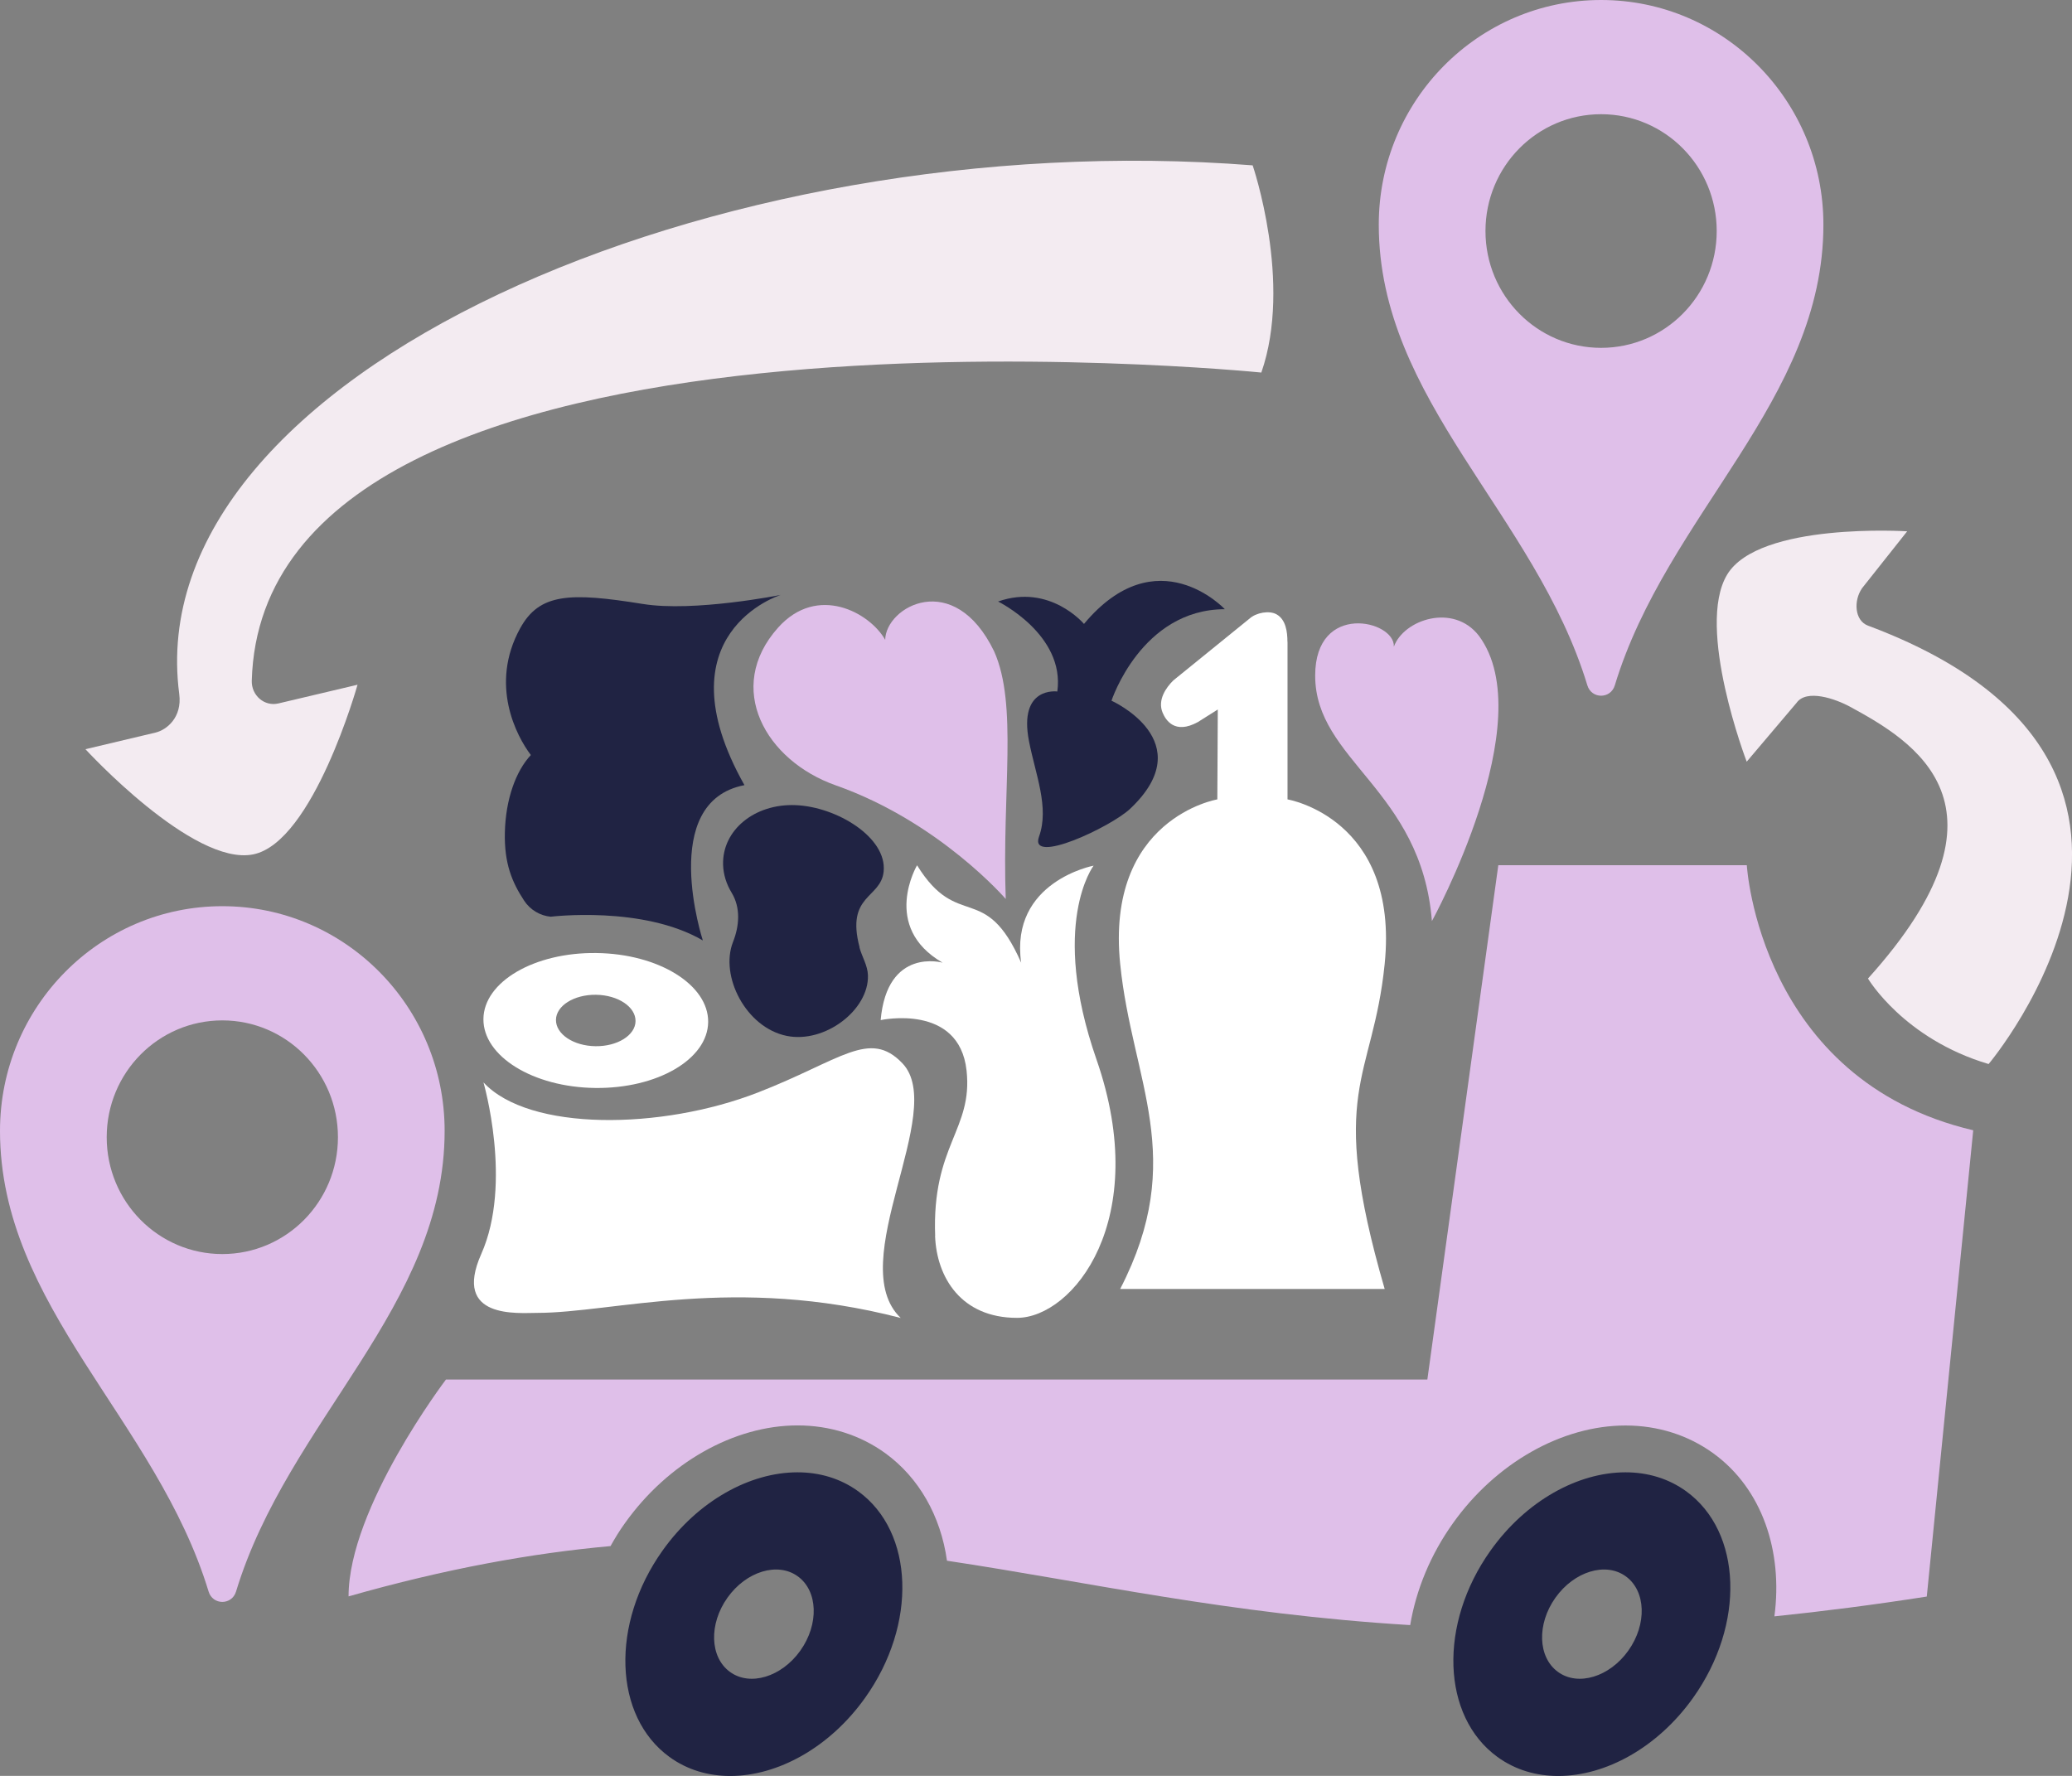 <svg width="140" height="120" viewBox="0 0 140 120" fill="none" xmlns="http://www.w3.org/2000/svg">
    <rect x="0" y="0" width="140" height="120" fill="#808080" stroke="none"/>
    <g clip-path="url(#clip0_180_16063)">
        <path d="M43.43 40.81C46.893 41.374 52.748 40.201 52.748 40.201C52.748 40.201 44.509 42.763 50.301 53.054C44.428 54.176 47.489 63.548 47.489 63.548C43.43 61.177 37.212 61.944 37.212 61.944C36.503 61.88 35.831 61.487 35.423 60.872C34.583 59.598 34.068 58.33 34.112 56.263C34.162 54.018 34.852 52.103 35.869 51.019C34.903 49.75 33.052 46.263 35.147 42.452C36.446 40.093 38.479 40.011 43.424 40.81H43.43Z" fill="#202343"/>
        <path d="M86.989 43.371C86.989 42.68 86.876 41.862 86.255 41.513C85.766 41.234 84.881 41.393 84.429 41.799L79.278 45.977C78.801 46.447 78.192 47.29 78.556 48.159C78.763 48.653 79.372 49.649 80.934 48.793L82.283 47.943L82.252 54.017C82.252 54.017 74.691 55.286 75.688 65.139C76.492 73.091 80.269 78.22 75.688 87.097H93.559C89.618 73.516 92.755 73.091 93.559 65.139C94.556 55.279 86.995 54.017 86.995 54.017V43.371H86.989Z" fill="white"/>
        <path d="M63.181 83.521C63.288 86.311 64.938 89.05 68.715 89.05C72.492 89.05 77.857 82.424 74.086 71.588C70.899 62.425 73.892 58.494 73.892 58.494C73.892 58.494 68.226 59.566 68.997 65.05C66.55 59.49 64.731 62.945 61.964 58.469C61.964 58.469 59.504 62.635 63.689 65.05C63.689 65.05 59.943 63.979 59.504 68.931C59.504 68.931 64.806 67.771 65.308 72.336C65.747 76.344 62.955 77.383 63.187 83.521H63.181Z" fill="white"/>
        <path d="M32.664 68.855C32.639 71.373 36.015 73.465 40.213 73.516C44.41 73.567 47.824 71.576 47.849 69.058C47.874 66.541 44.498 64.448 40.3 64.398C36.109 64.341 32.689 66.338 32.664 68.855ZM37.565 68.919C37.571 67.961 38.788 67.2 40.269 67.219C41.756 67.238 42.948 68.031 42.942 68.995C42.936 69.952 41.718 70.713 40.238 70.694C38.751 70.675 37.558 69.882 37.565 68.919Z" fill="white"/>
        <path d="M36.294 88.714C35.007 88.714 30.552 89.158 32.516 84.739C34.65 79.945 32.667 73.141 32.667 73.141C35.748 76.464 44.695 76.356 51.202 73.826C56.831 71.638 58.751 69.514 60.978 71.854C64.046 75.075 56.962 85.347 60.859 89.057C49.608 86.14 41.439 88.714 36.294 88.714Z" fill="white"/>
        <path d="M59.81 43.245C59.836 40.987 64.46 38.413 67.171 44.012C68.783 47.632 67.698 53.453 67.955 60.745C67.955 60.745 63.469 55.533 56.466 53.066C51.735 51.399 48.937 46.485 52.57 42.414C55.23 39.44 58.775 41.393 59.817 43.245H59.81Z" fill="#DFBFE9"/>
        <path d="M75.099 47.353C75.099 47.353 77.113 41.177 82.76 41.165C82.76 41.165 78.173 36.257 73.242 42.16C73.242 42.16 70.939 39.415 67.438 40.645C67.438 40.645 71.974 42.877 71.441 46.726C71.441 46.726 68.799 46.352 69.527 50.086C69.96 52.318 70.914 54.563 70.205 56.529C69.496 58.494 75.067 55.875 76.36 54.652C81.204 50.08 75.099 47.347 75.099 47.347V47.353Z" fill="#202343"/>
        <path d="M94.178 43.682C94.253 41.919 88.863 40.644 88.863 45.654C88.863 51.392 96.041 53.351 96.751 62.241C96.751 62.241 104.192 48.697 99.925 42.959C98.2 40.733 94.849 41.868 94.184 43.688L94.178 43.682Z" fill="#DFBFE9"/>
        <path d="M58.081 64.017C57.133 60.435 59.524 60.726 59.706 58.888C59.938 56.586 56.543 54.519 53.764 54.405C50.99 54.29 48.794 56.091 48.857 58.425C48.876 59.097 49.083 59.743 49.434 60.321C50.062 61.354 49.949 62.584 49.528 63.65C48.625 65.939 50.388 69.432 53.155 69.997C55.74 70.523 58.714 68.24 58.645 65.907C58.626 65.235 58.244 64.658 58.068 64.011L58.081 64.017Z" fill="#202343"/>
        <path d="M118.028 58.463H101.237L96.443 93.217H30.133C30.133 93.217 23.551 101.878 23.551 107.871C30.12 106 35.918 104.954 41.252 104.472C41.547 103.946 41.86 103.426 42.224 102.925C45.123 98.848 49.591 96.318 53.889 96.318C56.079 96.318 58.13 96.971 59.825 98.201C62.09 99.849 63.564 102.443 63.985 105.461C73.484 106.888 83.028 109.069 95.283 109.811C95.684 107.414 96.663 105.043 98.169 102.931C101.068 98.854 105.535 96.324 109.833 96.324C112.023 96.324 114.075 96.977 115.769 98.207C119.07 100.604 120.475 104.827 119.892 109.221C123.148 108.885 126.574 108.448 130.188 107.883L133.326 76.376C118.869 72.977 118.028 58.469 118.028 58.469V58.463Z" fill="#DFBFE9"/>
        <path d="M57.993 100.774C56.789 99.9 55.377 99.487 53.884 99.487C50.69 99.487 47.17 101.396 44.767 104.776C41.24 109.728 41.453 115.973 45.231 118.719C46.436 119.594 47.847 120.006 49.341 120.006C52.535 120.006 56.055 118.098 58.458 114.718C61.984 109.766 61.771 103.52 57.993 100.774ZM54.078 111.535C52.811 113.317 50.677 113.963 49.322 112.974C47.96 111.985 47.885 109.74 49.153 107.959C50.42 106.177 52.553 105.53 53.909 106.519C55.27 107.508 55.346 109.753 54.078 111.535Z" fill="#202343"/>
        <path d="M113.939 100.774C112.734 99.9 111.322 99.487 109.829 99.487C106.635 99.487 103.115 101.396 100.712 104.776C97.186 109.728 97.399 115.973 101.176 118.719C102.381 119.594 103.793 120.006 105.286 120.006C108.48 120.006 112 118.098 114.403 114.718C117.929 109.766 117.716 103.52 113.939 100.774ZM110.023 111.535C108.756 113.317 106.623 113.963 105.267 112.974C103.906 111.985 103.83 109.74 105.098 107.959C106.365 106.177 108.499 105.53 109.854 106.519C111.216 107.508 111.291 109.753 110.023 111.535Z" fill="#202343"/>
        <path d="M15.021 61.233C6.726 61.233 0 68.031 0 76.413C0 88.296 10.579 95.968 14.093 107.54C14.375 108.479 15.668 108.479 15.95 107.54C19.464 95.968 30.043 88.296 30.043 76.413C30.043 68.031 23.317 61.233 15.021 61.233ZM15.021 84.739C10.705 84.739 7.21 81.207 7.21 76.844C7.21 72.482 10.705 68.95 15.021 68.95C19.338 68.95 22.834 72.482 22.834 76.844C22.834 81.207 19.338 84.739 15.021 84.739Z" fill="#DFBFE9"/>
        <path d="M85.223 25.18C87.35 19.092 84.639 11.173 84.639 11.173C48.372 8.332 9.281 25.3 12.111 46.897C12.318 48.488 11.251 49.325 10.505 49.503L5.773 50.625C5.773 50.625 13.04 58.551 17.105 57.733C21.171 56.915 24.158 46.269 24.158 46.269L18.818 47.531C17.865 47.759 16.986 46.992 17.011 46.003C17.783 18.369 85.217 25.173 85.217 25.173L85.223 25.18Z" fill="#F3EBF1"/>
        <path d="M108.182 0C99.887 0 93.16 6.797 93.16 15.18C93.16 27.063 103.739 34.735 107.253 46.307C107.535 47.245 108.828 47.245 109.11 46.307C112.624 34.735 123.203 27.063 123.203 15.18C123.203 6.797 116.477 0 108.182 0ZM108.182 23.505C103.865 23.505 100.37 19.974 100.37 15.611C100.37 11.249 103.865 7.717 108.182 7.717C112.499 7.717 115.994 11.249 115.994 15.611C115.994 19.974 112.499 23.505 108.182 23.505Z" fill="#DFBFE9"/>
        <path d="M125.801 39.764L128.863 35.902C128.863 35.902 118.842 35.262 116.697 38.831C114.551 42.401 118.02 51.469 118.02 51.469L121.384 47.499C122.055 46.542 124 47.208 125.023 47.766C129.202 50.048 136.782 54.405 126.215 66.122C126.215 66.122 128.618 70.193 134.366 71.899C134.366 71.899 151.414 51.691 126.215 42.275C125.299 41.932 125.243 40.582 125.801 39.77V39.764Z" fill="#F3EBF1"/>
    </g>
    <defs>
        <clipPath id="clip0_180_16063">
            <rect width="140" height="120" fill="white"/>
        </clipPath>
    </defs>
</svg>
